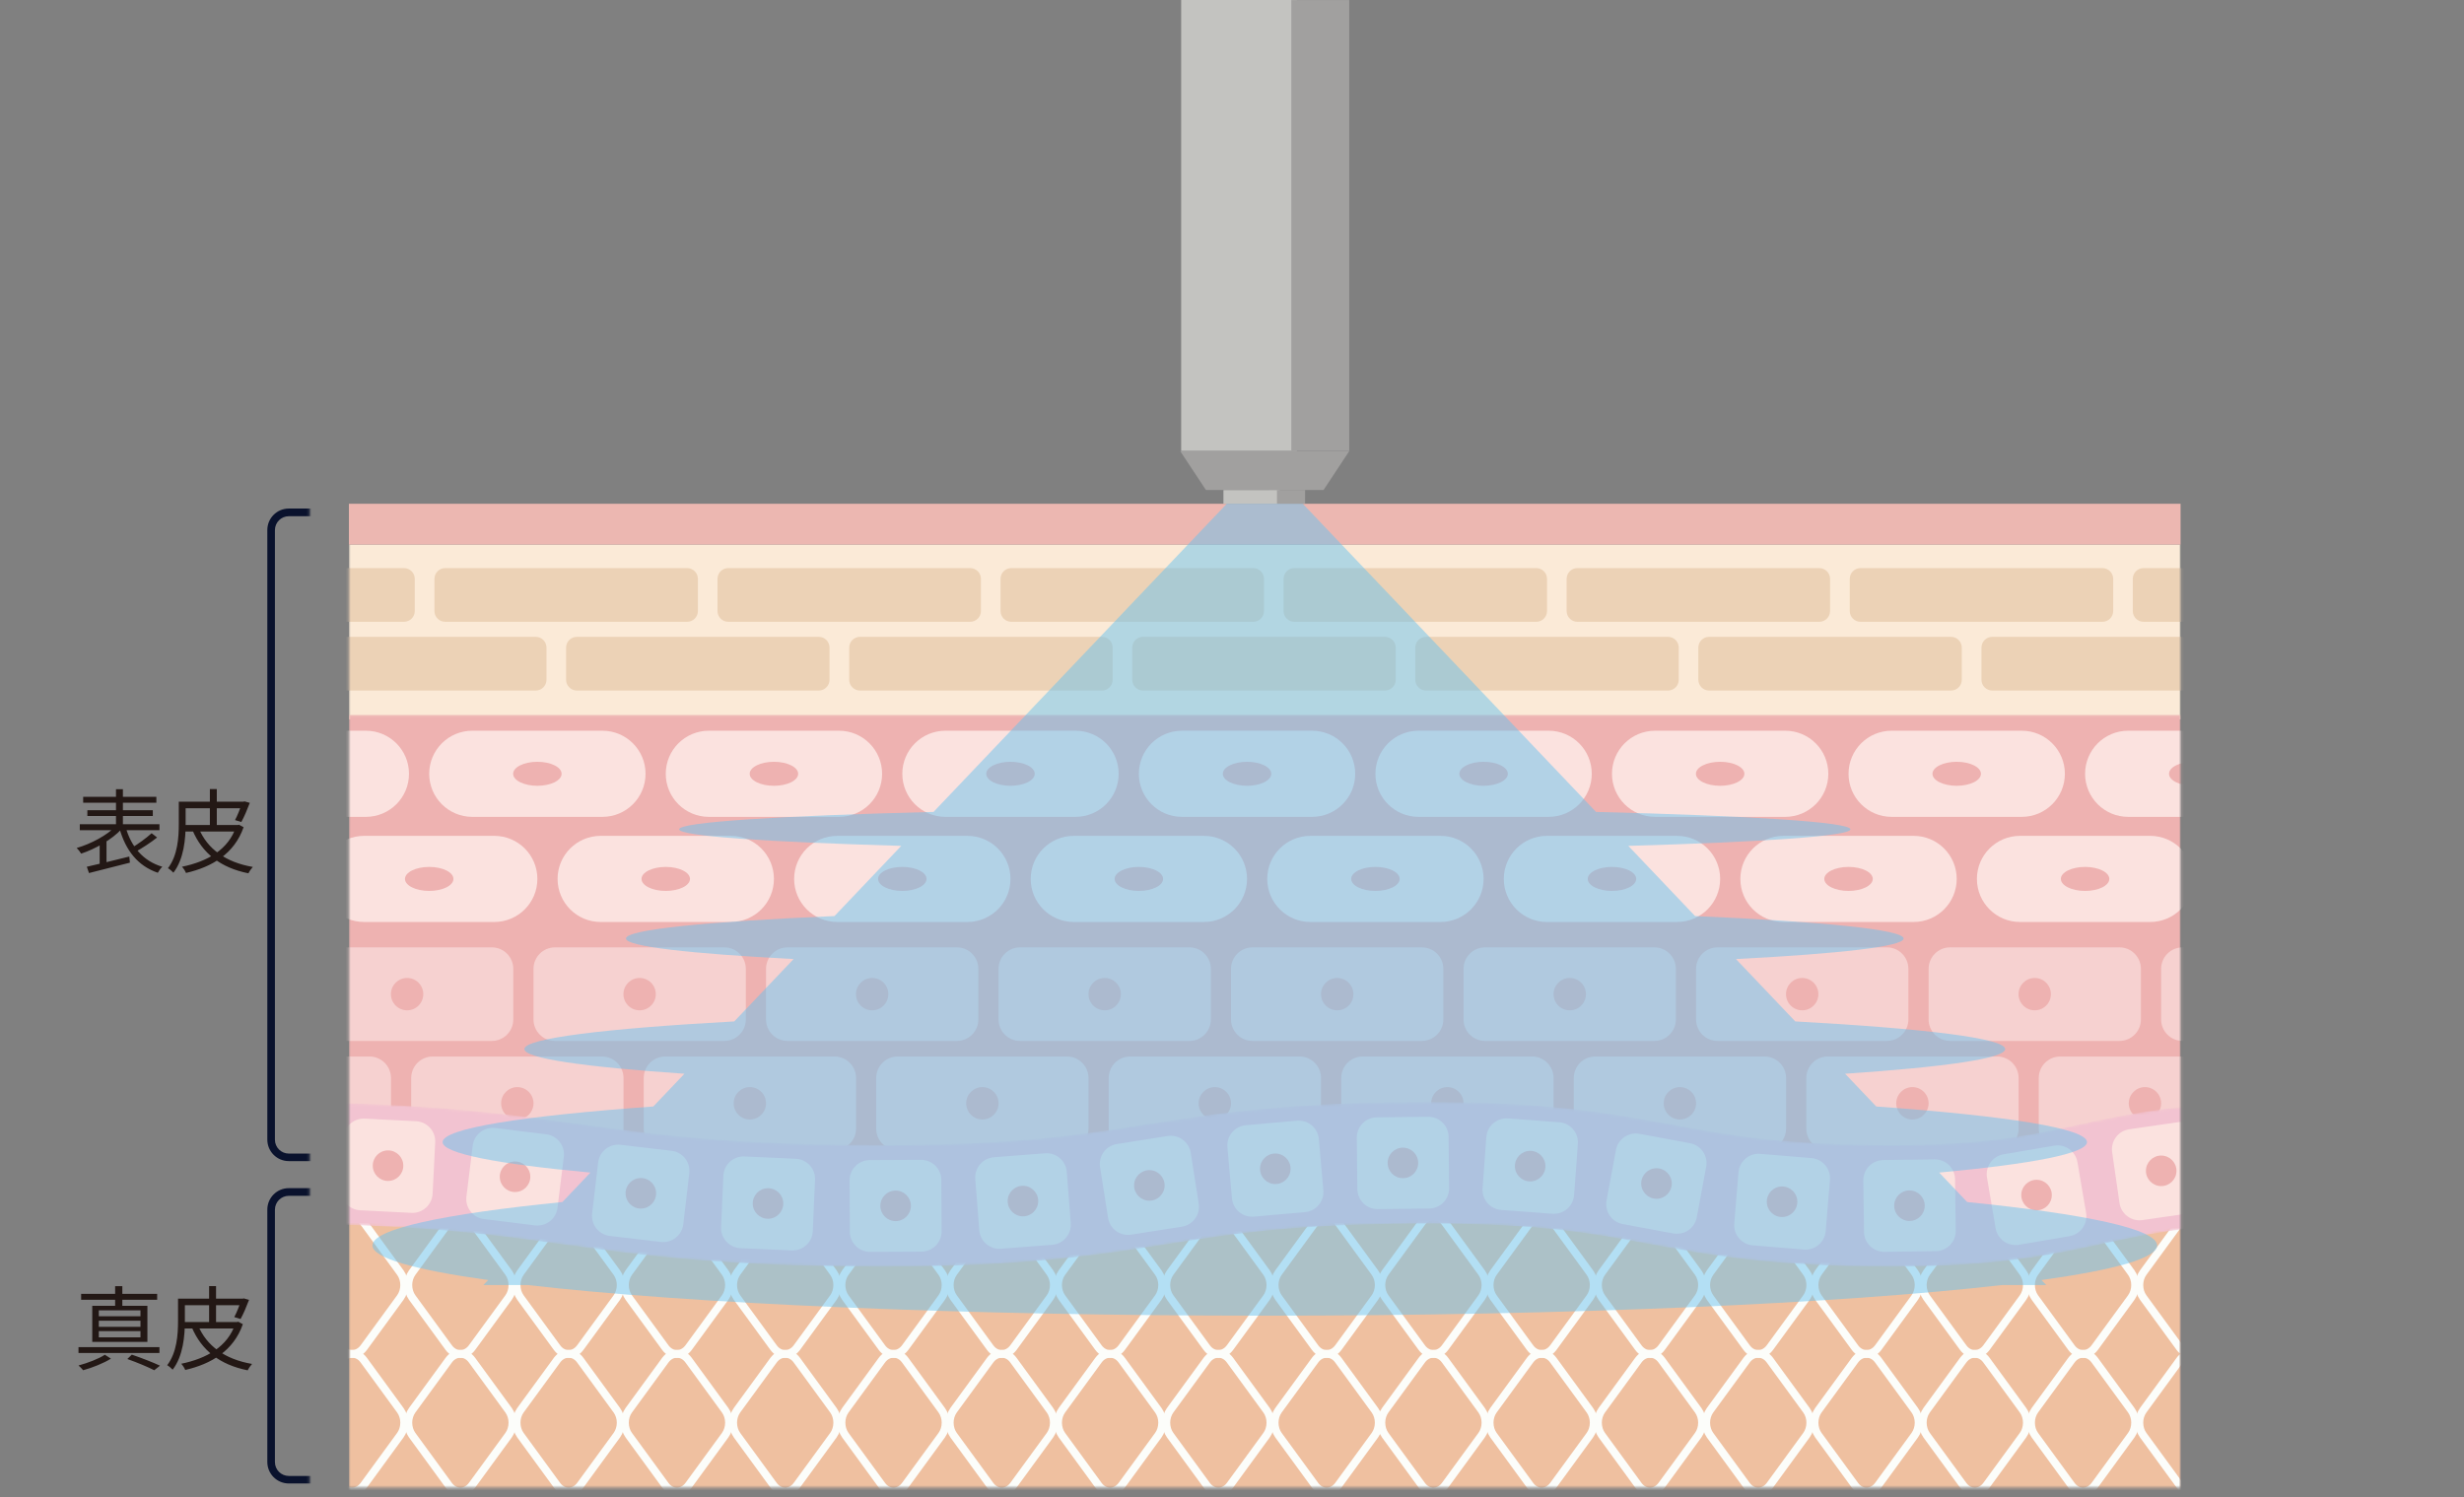 <svg width="938" height="570" viewBox="0 0 938 570" fill="none" xmlns="http://www.w3.org/2000/svg">
<rect x="0" y="0" width="938" height="570" fill="#808080" stroke="none"/>
<path d="M830.105 191.787H132.823V207.375H830.105V191.787Z" fill="#ECB7B1"/>
<path d="M465.742 186.547L465.744 191.781L487.144 191.77L487.141 186.535L465.742 186.547Z" fill="#C3C3C0"/>
<path d="M486.121 186.544L486.124 191.778L496.824 191.773L496.821 186.538L486.121 186.544Z" fill="#A1A09F"/>
<path d="M503.847 186.553H459.081L449.307 171.776H513.621L503.847 186.553Z" fill="#A1A09F"/>
<path d="M449.654 0V171.66H493.725V0H449.654Z" fill="#C3C3C0"/>
<path d="M491.585 0.029V171.689H513.621V0.029H491.585Z" fill="#A1A09F"/>
<mask id="mask0_1_291" style="mask-type:luminance" maskUnits="userSpaceOnUse" x="132" y="206" width="699" height="73">
<path d="M830.105 206.709H132.823V278.196H830.105V206.709Z" fill="white"/>
</mask>
<g mask="url(#mask0_1_291)">
<path d="M830.105 207.374H132.823V273.887H830.105V207.374Z" fill="#FBEAD7"/>
<path d="M153.789 216.281H61.712C59.444 216.281 57.606 218.12 57.606 220.388V232.62C57.606 234.888 59.444 236.727 61.712 236.727H153.789C156.056 236.727 157.895 234.888 157.895 232.62V220.388C157.895 218.12 156.056 216.281 153.789 216.281Z" fill="#ECD2B6"/>
<path d="M261.568 216.281H169.491C167.223 216.281 165.385 218.12 165.385 220.388V232.62C165.385 234.888 167.223 236.727 169.491 236.727H261.568C263.836 236.727 265.674 234.888 265.674 232.62V220.388C265.674 218.12 263.836 216.281 261.568 216.281Z" fill="#ECD2B6"/>
<path d="M369.318 216.281H277.242C274.974 216.281 273.135 218.12 273.135 220.388V232.62C273.135 234.888 274.974 236.727 277.242 236.727H369.318C371.586 236.727 373.424 234.888 373.424 232.62V220.388C373.424 218.12 371.586 216.281 369.318 216.281Z" fill="#ECD2B6"/>
<path d="M477.068 216.281H384.992C382.724 216.281 380.885 218.12 380.885 220.388V232.62C380.885 234.888 382.724 236.727 384.992 236.727H477.068C479.336 236.727 481.175 234.888 481.175 232.62V220.388C481.175 218.12 479.336 216.281 477.068 216.281Z" fill="#ECD2B6"/>
<path d="M584.819 216.281H492.742C490.474 216.281 488.636 218.12 488.636 220.388V232.62C488.636 234.888 490.474 236.727 492.742 236.727H584.819C587.086 236.727 588.925 234.888 588.925 232.62V220.388C588.925 218.12 587.086 216.281 584.819 216.281Z" fill="#ECD2B6"/>
<path d="M692.569 216.281H600.492C598.224 216.281 596.386 218.12 596.386 220.388V232.62C596.386 234.888 598.224 236.727 600.492 236.727H692.569C694.837 236.727 696.675 234.888 696.675 232.62V220.388C696.675 218.12 694.837 216.281 692.569 216.281Z" fill="#ECD2B6"/>
<path d="M800.348 216.281H708.272C706.004 216.281 704.165 218.12 704.165 220.388V232.62C704.165 234.888 706.004 236.727 708.272 236.727H800.348C802.616 236.727 804.454 234.888 804.454 232.62V220.388C804.454 218.12 802.616 216.281 800.348 216.281Z" fill="#ECD2B6"/>
<path d="M203.933 242.452H111.857C109.589 242.452 107.75 244.291 107.75 246.559V258.791C107.75 261.059 109.589 262.898 111.857 262.898H203.933C206.201 262.898 208.04 261.059 208.04 258.791V246.559C208.04 244.291 206.201 242.452 203.933 242.452Z" fill="#ECD2B6"/>
<path d="M311.683 242.452H219.607C217.339 242.452 215.501 244.291 215.501 246.559V258.791C215.501 261.059 217.339 262.898 219.607 262.898H311.683C313.951 262.898 315.79 261.059 315.79 258.791V246.559C315.79 244.291 313.951 242.452 311.683 242.452Z" fill="#ECD2B6"/>
<path d="M419.463 242.452H327.386C325.118 242.452 323.28 244.291 323.28 246.559V258.791C323.28 261.059 325.118 262.898 327.386 262.898H419.463C421.731 262.898 423.569 261.059 423.569 258.791V246.559C423.569 244.291 421.731 242.452 419.463 242.452Z" fill="#ECD2B6"/>
<path d="M527.213 242.452H435.136C432.869 242.452 431.03 244.291 431.03 246.559V258.791C431.03 261.059 432.869 262.898 435.136 262.898H527.213C529.481 262.898 531.319 261.059 531.319 258.791V246.559C531.319 244.291 529.481 242.452 527.213 242.452Z" fill="#ECD2B6"/>
<path d="M634.963 242.452H542.887C540.619 242.452 538.78 244.291 538.78 246.559V258.791C538.78 261.059 540.619 262.898 542.887 262.898H634.963C637.231 262.898 639.07 261.059 639.07 258.791V246.559C639.07 244.291 637.231 242.452 634.963 242.452Z" fill="#ECD2B6"/>
<path d="M742.713 242.452H650.637C648.369 242.452 646.531 244.291 646.531 246.559V258.791C646.531 261.059 648.369 262.898 650.637 262.898H742.713C744.981 262.898 746.82 261.059 746.82 258.791V246.559C746.82 244.291 744.981 242.452 742.713 242.452Z" fill="#ECD2B6"/>
<path d="M908.098 216.281H816.022C813.754 216.281 811.915 218.12 811.915 220.388V232.62C811.915 234.888 813.754 236.727 816.022 236.727H908.098C910.366 236.727 912.205 234.888 912.205 232.62V220.388C912.205 218.12 910.366 216.281 908.098 216.281Z" fill="#ECD2B6"/>
<path d="M850.493 242.452H758.416C756.148 242.452 754.31 244.291 754.31 246.559V258.791C754.31 261.059 756.148 262.898 758.416 262.898H850.493C852.761 262.898 854.599 261.059 854.599 258.791V246.559C854.599 244.291 852.761 242.452 850.493 242.452Z" fill="#ECD2B6"/>
</g>
<mask id="mask1_1_291" style="mask-type:luminance" maskUnits="userSpaceOnUse" x="132" y="272" width="699" height="295">
<path d="M830.105 272.152H132.823V566.369H830.105V272.152Z" fill="white"/>
</mask>
<g mask="url(#mask1_1_291)">
<path d="M830.105 272.152H132.823V569.839H830.105V272.152Z" fill="#EEB2B1"/>
<path d="M830.105 447.485H132.823V569.839H830.105V447.485Z" fill="#EFC0A0"/>
<path d="M139.3 278.196H89.734C80.678 278.196 73.337 285.537 73.337 294.593C73.337 303.648 80.678 310.989 89.734 310.989H139.3C148.356 310.989 155.697 303.648 155.697 294.593C155.697 285.537 148.356 278.196 139.3 278.196Z" fill="#FBE2DF"/>
<path d="M229.353 278.196H179.786C170.731 278.196 163.389 285.537 163.389 294.593C163.389 303.648 170.731 310.989 179.786 310.989H229.353C238.408 310.989 245.749 303.648 245.749 294.593C245.749 285.537 238.408 278.196 229.353 278.196Z" fill="#FBE2DF"/>
<path d="M204.569 299.162C209.664 299.162 213.794 297.116 213.794 294.593C213.794 292.069 209.664 290.023 204.569 290.023C199.475 290.023 195.344 292.069 195.344 294.593C195.344 297.116 199.475 299.162 204.569 299.162Z" fill="#EEB2B1"/>
<path d="M319.405 278.196H269.838C260.783 278.196 253.442 285.537 253.442 294.593C253.442 303.648 260.783 310.989 269.838 310.989H319.405C328.46 310.989 335.801 303.648 335.801 294.593C335.801 285.537 328.46 278.196 319.405 278.196Z" fill="#FBE2DF"/>
<path d="M294.621 299.162C299.716 299.162 303.847 297.116 303.847 294.593C303.847 292.069 299.716 290.023 294.621 290.023C289.527 290.023 285.397 292.069 285.397 294.593C285.397 297.116 289.527 299.162 294.621 299.162Z" fill="#EEB2B1"/>
<path d="M409.457 278.196H359.891C350.835 278.196 343.494 285.537 343.494 294.593C343.494 303.648 350.835 310.989 359.891 310.989H409.457C418.513 310.989 425.854 303.648 425.854 294.593C425.854 285.537 418.513 278.196 409.457 278.196Z" fill="#FBE2DF"/>
<path d="M384.674 299.162C389.769 299.162 393.899 297.116 393.899 294.593C393.899 292.069 389.769 290.023 384.674 290.023C379.579 290.023 375.449 292.069 375.449 294.593C375.449 297.116 379.579 299.162 384.674 299.162Z" fill="#EEB2B1"/>
<path d="M499.509 278.196H449.943C440.887 278.196 433.546 285.537 433.546 294.593C433.546 303.648 440.887 310.989 449.943 310.989H499.509C508.565 310.989 515.906 303.648 515.906 294.593C515.906 285.537 508.565 278.196 499.509 278.196Z" fill="#FBE2DF"/>
<path d="M474.726 299.162C479.821 299.162 483.951 297.116 483.951 294.593C483.951 292.069 479.821 290.023 474.726 290.023C469.631 290.023 465.501 292.069 465.501 294.593C465.501 297.116 469.631 299.162 474.726 299.162Z" fill="#EEB2B1"/>
<path d="M589.561 278.196H539.995C530.939 278.196 523.598 285.537 523.598 294.593C523.598 303.648 530.939 310.989 539.995 310.989H589.561C598.617 310.989 605.958 303.648 605.958 294.593C605.958 285.537 598.617 278.196 589.561 278.196Z" fill="#FBE2DF"/>
<path d="M564.778 299.162C569.873 299.162 574.003 297.116 574.003 294.593C574.003 292.069 569.873 290.023 564.778 290.023C559.683 290.023 555.553 292.069 555.553 294.593C555.553 297.116 559.683 299.162 564.778 299.162Z" fill="#EEB2B1"/>
<path d="M679.613 278.196H630.047C620.991 278.196 613.65 285.537 613.65 294.593C613.65 303.648 620.991 310.989 630.047 310.989H679.613C688.669 310.989 696.01 303.648 696.01 294.593C696.01 285.537 688.669 278.196 679.613 278.196Z" fill="#FBE2DF"/>
<path d="M654.83 299.162C659.925 299.162 664.055 297.116 664.055 294.593C664.055 292.069 659.925 290.023 654.83 290.023C649.735 290.023 645.605 292.069 645.605 294.593C645.605 297.116 649.735 299.162 654.83 299.162Z" fill="#EEB2B1"/>
<path d="M769.666 278.196H720.099C711.044 278.196 703.702 285.537 703.702 294.593C703.702 303.648 711.044 310.989 720.099 310.989H769.666C778.721 310.989 786.062 303.648 786.062 294.593C786.062 285.537 778.721 278.196 769.666 278.196Z" fill="#FBE2DF"/>
<path d="M744.882 299.162C749.977 299.162 754.107 297.116 754.107 294.593C754.107 292.069 749.977 290.023 744.882 290.023C739.788 290.023 735.657 292.069 735.657 294.593C735.657 297.116 739.788 299.162 744.882 299.162Z" fill="#EEB2B1"/>
<path d="M859.718 278.196H810.151C801.096 278.196 793.755 285.537 793.755 294.593C793.755 303.648 801.096 310.989 810.151 310.989H859.718C868.773 310.989 876.114 303.648 876.114 294.593C876.114 285.537 868.773 278.196 859.718 278.196Z" fill="#FBE2DF"/>
<path d="M834.935 299.162C840.029 299.162 844.16 297.116 844.16 294.593C844.16 292.069 840.029 290.023 834.935 290.023C829.84 290.023 825.71 292.069 825.71 294.593C825.71 297.116 829.84 299.162 834.935 299.162Z" fill="#EEB2B1"/>
<path d="M188.173 318.219H138.606C129.551 318.219 122.21 325.56 122.21 334.616C122.21 343.671 129.551 351.013 138.606 351.013H188.173C197.228 351.013 204.569 343.671 204.569 334.616C204.569 325.56 197.228 318.219 188.173 318.219Z" fill="#FBE2DF"/>
<path d="M163.389 339.185C168.484 339.185 172.614 337.139 172.614 334.616C172.614 332.092 168.484 330.047 163.389 330.047C158.295 330.047 154.164 332.092 154.164 334.616C154.164 337.139 158.295 339.185 163.389 339.185Z" fill="#EEB2B1"/>
<path d="M278.225 318.219H228.658C219.603 318.219 212.262 325.56 212.262 334.616C212.262 343.671 219.603 351.013 228.658 351.013H278.225C287.28 351.013 294.622 343.671 294.622 334.616C294.622 325.56 287.28 318.219 278.225 318.219Z" fill="#FBE2DF"/>
<path d="M253.442 339.185C258.536 339.185 262.667 337.139 262.667 334.616C262.667 332.092 258.536 330.047 253.442 330.047C248.347 330.047 244.217 332.092 244.217 334.616C244.217 337.139 248.347 339.185 253.442 339.185Z" fill="#EEB2B1"/>
<path d="M368.277 318.219H318.711C309.655 318.219 302.314 325.56 302.314 334.616C302.314 343.671 309.655 351.013 318.711 351.013H368.277C377.333 351.013 384.674 343.671 384.674 334.616C384.674 325.56 377.333 318.219 368.277 318.219Z" fill="#FBE2DF"/>
<path d="M343.494 339.185C348.589 339.185 352.719 337.139 352.719 334.616C352.719 332.092 348.589 330.047 343.494 330.047C338.399 330.047 334.269 332.092 334.269 334.616C334.269 337.139 338.399 339.185 343.494 339.185Z" fill="#EEB2B1"/>
<path d="M458.329 318.219H408.763C399.707 318.219 392.366 325.56 392.366 334.616C392.366 343.671 399.707 351.013 408.763 351.013H458.329C467.385 351.013 474.726 343.671 474.726 334.616C474.726 325.56 467.385 318.219 458.329 318.219Z" fill="#FBE2DF"/>
<path d="M433.546 339.185C438.641 339.185 442.771 337.139 442.771 334.616C442.771 332.092 438.641 330.047 433.546 330.047C428.451 330.047 424.321 332.092 424.321 334.616C424.321 337.139 428.451 339.185 433.546 339.185Z" fill="#EEB2B1"/>
<path d="M548.381 318.219H498.815C489.759 318.219 482.418 325.56 482.418 334.616C482.418 343.671 489.759 351.013 498.815 351.013H548.381C557.437 351.013 564.778 343.671 564.778 334.616C564.778 325.56 557.437 318.219 548.381 318.219Z" fill="#FBE2DF"/>
<path d="M523.598 339.185C528.693 339.185 532.823 337.139 532.823 334.616C532.823 332.092 528.693 330.047 523.598 330.047C518.503 330.047 514.373 332.092 514.373 334.616C514.373 337.139 518.503 339.185 523.598 339.185Z" fill="#EEB2B1"/>
<path d="M638.433 318.219H588.867C579.811 318.219 572.47 325.56 572.47 334.616C572.47 343.671 579.811 351.013 588.867 351.013H638.433C647.489 351.013 654.83 343.671 654.83 334.616C654.83 325.56 647.489 318.219 638.433 318.219Z" fill="#FBE2DF"/>
<path d="M613.65 339.185C618.745 339.185 622.875 337.139 622.875 334.616C622.875 332.092 618.745 330.047 613.65 330.047C608.555 330.047 604.425 332.092 604.425 334.616C604.425 337.139 608.555 339.185 613.65 339.185Z" fill="#EEB2B1"/>
<path d="M728.486 318.219H678.919C669.864 318.219 662.523 325.56 662.523 334.616C662.523 343.671 669.864 351.013 678.919 351.013H728.486C737.541 351.013 744.882 343.671 744.882 334.616C744.882 325.56 737.541 318.219 728.486 318.219Z" fill="#FBE2DF"/>
<path d="M703.702 339.185C708.797 339.185 712.927 337.139 712.927 334.616C712.927 332.092 708.797 330.047 703.702 330.047C698.608 330.047 694.477 332.092 694.477 334.616C694.477 337.139 698.608 339.185 703.702 339.185Z" fill="#EEB2B1"/>
<path d="M818.538 318.219H768.971C759.916 318.219 752.575 325.56 752.575 334.616C752.575 343.671 759.916 351.013 768.971 351.013H818.538C827.593 351.013 834.935 343.671 834.935 334.616C834.935 325.56 827.593 318.219 818.538 318.219Z" fill="#FBE2DF"/>
<path d="M793.755 339.185C798.849 339.185 802.98 337.139 802.98 334.616C802.98 332.092 798.849 330.047 793.755 330.047C788.66 330.047 784.53 332.092 784.53 334.616C784.53 337.139 788.66 339.185 793.755 339.185Z" fill="#EEB2B1"/>
<path d="M187.218 360.671H122.759C118.239 360.671 114.575 364.335 114.575 368.855V388.115C114.575 392.635 118.239 396.299 122.759 396.299H187.218C191.738 396.299 195.402 392.635 195.402 388.115V368.855C195.402 364.335 191.738 360.671 187.218 360.671Z" fill="#F6D1D0"/>
<path d="M154.974 384.645C158.376 384.645 161.134 381.887 161.134 378.485C161.134 375.083 158.376 372.326 154.974 372.326C151.572 372.326 148.814 375.083 148.814 378.485C148.814 381.887 151.572 384.645 154.974 384.645Z" fill="#EEB2B1"/>
<path d="M275.738 360.671H211.278C206.759 360.671 203.095 364.335 203.095 368.855V388.115C203.095 392.635 206.759 396.299 211.278 396.299H275.738C280.258 396.299 283.922 392.635 283.922 388.115V368.855C283.922 364.335 280.258 360.671 275.738 360.671Z" fill="#F6D1D0"/>
<path d="M243.494 384.645C246.896 384.645 249.653 381.887 249.653 378.485C249.653 375.083 246.896 372.326 243.494 372.326C240.092 372.326 237.334 375.083 237.334 378.485C237.334 381.887 240.092 384.645 243.494 384.645Z" fill="#EEB2B1"/>
<path d="M364.257 360.671H299.798C295.278 360.671 291.614 364.335 291.614 368.855V388.115C291.614 392.635 295.278 396.299 299.798 396.299H364.257C368.777 396.299 372.441 392.635 372.441 388.115V368.855C372.441 364.335 368.777 360.671 364.257 360.671Z" fill="#F6D1D0"/>
<path d="M332.013 384.645C335.415 384.645 338.173 381.887 338.173 378.485C338.173 375.083 335.415 372.326 332.013 372.326C328.611 372.326 325.853 375.083 325.853 378.485C325.853 381.887 328.611 384.645 332.013 384.645Z" fill="#EEB2B1"/>
<path d="M452.777 360.671H388.317C383.798 360.671 380.133 364.335 380.133 368.855V388.115C380.133 392.635 383.798 396.299 388.317 396.299H452.777C457.297 396.299 460.961 392.635 460.961 388.115V368.855C460.961 364.335 457.297 360.671 452.777 360.671Z" fill="#F6D1D0"/>
<path d="M420.533 384.645C423.935 384.645 426.692 381.887 426.692 378.485C426.692 375.083 423.935 372.326 420.533 372.326C417.131 372.326 414.373 375.083 414.373 378.485C414.373 381.887 417.131 384.645 420.533 384.645Z" fill="#EEB2B1"/>
<path d="M541.267 360.671H476.808C472.288 360.671 468.624 364.335 468.624 368.855V388.115C468.624 392.635 472.288 396.299 476.808 396.299H541.267C545.787 396.299 549.451 392.635 549.451 388.115V368.855C549.451 364.335 545.787 360.671 541.267 360.671Z" fill="#F6D1D0"/>
<path d="M509.052 384.645C512.454 384.645 515.212 381.887 515.212 378.485C515.212 375.083 512.454 372.326 509.052 372.326C505.65 372.326 502.892 375.083 502.892 378.485C502.892 381.887 505.65 384.645 509.052 384.645Z" fill="#EEB2B1"/>
<path d="M629.787 360.671H565.328C560.808 360.671 557.144 364.335 557.144 368.855V388.115C557.144 392.635 560.808 396.299 565.328 396.299H629.787C634.307 396.299 637.971 392.635 637.971 388.115V368.855C637.971 364.335 634.307 360.671 629.787 360.671Z" fill="#F6D1D0"/>
<path d="M597.572 384.645C600.974 384.645 603.731 381.887 603.731 378.485C603.731 375.083 600.974 372.326 597.572 372.326C594.17 372.326 591.412 375.083 591.412 378.485C591.412 381.887 594.17 384.645 597.572 384.645Z" fill="#EEB2B1"/>
<path d="M718.306 360.671H653.847C649.327 360.671 645.663 364.335 645.663 368.855V388.115C645.663 392.635 649.327 396.299 653.847 396.299H718.306C722.826 396.299 726.49 392.635 726.49 388.115V368.855C726.49 364.335 722.826 360.671 718.306 360.671Z" fill="#F6D1D0"/>
<path d="M686.062 384.645C689.464 384.645 692.222 381.887 692.222 378.485C692.222 375.083 689.464 372.326 686.062 372.326C682.66 372.326 679.903 375.083 679.903 378.485C679.903 381.887 682.66 384.645 686.062 384.645Z" fill="#EEB2B1"/>
<path d="M806.826 360.671H742.366C737.847 360.671 734.183 364.335 734.183 368.855V388.115C734.183 392.635 737.847 396.299 742.366 396.299H806.826C811.346 396.299 815.01 392.635 815.01 388.115V368.855C815.01 364.335 811.346 360.671 806.826 360.671Z" fill="#F6D1D0"/>
<path d="M774.582 384.645C777.984 384.645 780.741 381.887 780.741 378.485C780.741 375.083 777.984 372.326 774.582 372.326C771.18 372.326 768.422 375.083 768.422 378.485C768.422 381.887 771.18 384.645 774.582 384.645Z" fill="#EEB2B1"/>
<path d="M895.345 360.671H830.886C826.366 360.671 822.702 364.335 822.702 368.855V388.115C822.702 392.635 826.366 396.299 830.886 396.299H895.345C899.865 396.299 903.529 392.635 903.529 388.115V368.855C903.529 364.335 899.865 360.671 895.345 360.671Z" fill="#F6D1D0"/>
<path d="M140.66 402.227H76.2C71.68 402.227 68.016 405.891 68.016 410.411V429.671C68.016 434.191 71.68 437.855 76.2 437.855H140.66C145.179 437.855 148.843 434.191 148.843 429.671V410.411C148.843 405.891 145.179 402.227 140.66 402.227Z" fill="#F6D1D0"/>
<path d="M229.179 402.227H164.72C160.2 402.227 156.536 405.891 156.536 410.411V429.671C156.536 434.191 160.2 437.855 164.72 437.855H229.179C233.699 437.855 237.363 434.191 237.363 429.671V410.411C237.363 405.891 233.699 402.227 229.179 402.227Z" fill="#F6D1D0"/>
<path d="M196.935 426.201C200.337 426.201 203.095 423.443 203.095 420.041C203.095 416.639 200.337 413.881 196.935 413.881C193.533 413.881 190.775 416.639 190.775 420.041C190.775 423.443 193.533 426.201 196.935 426.201Z" fill="#EEB2B1"/>
<path d="M317.698 402.227H253.239C248.719 402.227 245.055 405.891 245.055 410.411V429.671C245.055 434.191 248.719 437.855 253.239 437.855H317.698C322.218 437.855 325.882 434.191 325.882 429.671V410.411C325.882 405.891 322.218 402.227 317.698 402.227Z" fill="#F6D1D0"/>
<path d="M285.454 426.201C288.856 426.201 291.614 423.443 291.614 420.041C291.614 416.639 288.856 413.881 285.454 413.881C282.053 413.881 279.295 416.639 279.295 420.041C279.295 423.443 282.053 426.201 285.454 426.201Z" fill="#EEB2B1"/>
<path d="M406.189 402.227H341.73C337.21 402.227 333.546 405.891 333.546 410.411V429.671C333.546 434.191 337.21 437.855 341.73 437.855H406.189C410.709 437.855 414.373 434.191 414.373 429.671V410.411C414.373 405.891 410.709 402.227 406.189 402.227Z" fill="#F6D1D0"/>
<path d="M373.974 426.201C377.376 426.201 380.133 423.443 380.133 420.041C380.133 416.639 377.376 413.881 373.974 413.881C370.572 413.881 367.814 416.639 367.814 420.041C367.814 423.443 370.572 426.201 373.974 426.201Z" fill="#EEB2B1"/>
<path d="M494.709 402.227H430.249C425.729 402.227 422.065 405.891 422.065 410.411V429.671C422.065 434.191 425.729 437.855 430.249 437.855H494.709C499.228 437.855 502.892 434.191 502.892 429.671V410.411C502.892 405.891 499.228 402.227 494.709 402.227Z" fill="#F6D1D0"/>
<path d="M462.464 426.201C465.866 426.201 468.624 423.443 468.624 420.041C468.624 416.639 465.866 413.881 462.464 413.881C459.063 413.881 456.305 416.639 456.305 420.041C456.305 423.443 459.063 426.201 462.464 426.201Z" fill="#EEB2B1"/>
<path d="M583.228 402.227H518.769C514.249 402.227 510.585 405.891 510.585 410.411V429.671C510.585 434.191 514.249 437.855 518.769 437.855H583.228C587.748 437.855 591.412 434.191 591.412 429.671V410.411C591.412 405.891 587.748 402.227 583.228 402.227Z" fill="#F6D1D0"/>
<path d="M550.984 426.201C554.386 426.201 557.144 423.443 557.144 420.041C557.144 416.639 554.386 413.881 550.984 413.881C547.582 413.881 544.824 416.639 544.824 420.041C544.824 423.443 547.582 426.201 550.984 426.201Z" fill="#EEB2B1"/>
<path d="M671.748 402.227H607.288C602.768 402.227 599.104 405.891 599.104 410.411V429.671C599.104 434.191 602.768 437.855 607.288 437.855H671.748C676.267 437.855 679.931 434.191 679.931 429.671V410.411C679.931 405.891 676.267 402.227 671.748 402.227Z" fill="#F6D1D0"/>
<path d="M639.503 426.201C642.905 426.201 645.663 423.443 645.663 420.041C645.663 416.639 642.905 413.881 639.503 413.881C636.102 413.881 633.344 416.639 633.344 420.041C633.344 423.443 636.102 426.201 639.503 426.201Z" fill="#EEB2B1"/>
<path d="M760.267 402.227H695.808C691.288 402.227 687.624 405.891 687.624 410.411V429.671C687.624 434.191 691.288 437.855 695.808 437.855H760.267C764.787 437.855 768.451 434.191 768.451 429.671V410.411C768.451 405.891 764.787 402.227 760.267 402.227Z" fill="#F6D1D0"/>
<path d="M728.023 426.201C731.425 426.201 734.183 423.443 734.183 420.041C734.183 416.639 731.425 413.881 728.023 413.881C724.621 413.881 721.863 416.639 721.863 420.041C721.863 423.443 724.621 426.201 728.023 426.201Z" fill="#EEB2B1"/>
<path d="M848.758 402.227H784.298C779.778 402.227 776.114 405.891 776.114 410.411V429.671C776.114 434.191 779.778 437.855 784.298 437.855H848.758C853.277 437.855 856.941 434.191 856.941 429.671V410.411C856.941 405.891 853.277 402.227 848.758 402.227Z" fill="#F6D1D0"/>
<path d="M816.542 426.201C819.944 426.201 822.702 423.443 822.702 420.041C822.702 416.639 819.944 413.881 816.542 413.881C813.14 413.881 810.383 416.639 810.383 420.041C810.383 423.443 813.14 426.201 816.542 426.201Z" fill="#EEB2B1"/>
<mask id="mask2_1_291" style="mask-type:luminance" maskUnits="userSpaceOnUse" x="132" y="462" width="699" height="108">
<path d="M830.105 462.985H132.823V569.839H830.105V462.985Z" fill="white"/>
</mask>
<g mask="url(#mask2_1_291)">
<path d="M152.4 493.986L138.491 513.043C136.119 516.282 131.955 516.282 129.613 513.043L115.703 493.986C113.736 491.267 113.736 487.219 115.703 484.5L129.613 465.443C131.984 462.204 136.148 462.204 138.491 465.443L152.4 484.5C154.367 487.219 154.367 491.267 152.4 493.986Z" stroke="#FCFDFA" stroke-width="2.979" stroke-linecap="round" stroke-linejoin="round"/>
<path d="M193.609 493.986L179.699 513.043C177.328 516.282 173.164 516.282 170.821 513.043L156.912 493.986C154.945 491.267 154.945 487.219 156.912 484.5L170.821 465.443C173.193 462.204 177.357 462.204 179.699 465.443L193.609 484.5C195.576 487.219 195.576 491.267 193.609 493.986Z" stroke="#FCFDFA" stroke-width="2.979" stroke-linecap="round" stroke-linejoin="round"/>
<path d="M523.396 493.986L509.486 513.043C507.115 516.282 502.95 516.282 500.608 513.043L486.698 493.986C484.732 491.267 484.732 487.219 486.698 484.5L500.608 465.443C502.979 462.204 507.143 462.204 509.486 465.443L523.396 484.5C525.362 487.219 525.362 491.267 523.396 493.986Z" stroke="#FCFDFA" stroke-width="2.979" stroke-linecap="round" stroke-linejoin="round"/>
<path d="M482.158 493.986L468.248 513.043C465.877 516.282 461.713 516.282 459.37 513.043L445.46 493.986C443.494 491.267 443.494 487.219 445.46 484.5L459.37 465.443C461.741 462.204 465.906 462.204 468.248 465.443L482.158 484.5C484.124 487.219 484.124 491.267 482.158 493.986Z" stroke="#FCFDFA" stroke-width="2.979" stroke-linecap="round" stroke-linejoin="round"/>
<path d="M440.949 493.986L427.039 513.043C424.668 516.282 420.504 516.282 418.161 513.043L404.252 493.986C402.285 491.267 402.285 487.219 404.252 484.5L418.161 465.443C420.533 462.204 424.697 462.204 427.039 465.443L440.949 484.5C442.916 487.219 442.916 491.267 440.949 493.986Z" stroke="#FCFDFA" stroke-width="2.979" stroke-linecap="round" stroke-linejoin="round"/>
<path d="M399.711 493.986L385.802 513.043C383.43 516.282 379.266 516.282 376.924 513.043L363.014 493.986C361.047 491.267 361.047 487.219 363.014 484.5L376.924 465.443C379.295 462.204 383.459 462.204 385.802 465.443L399.711 484.5C401.678 487.219 401.678 491.267 399.711 493.986Z" stroke="#FCFDFA" stroke-width="2.979" stroke-linecap="round" stroke-linejoin="round"/>
<path d="M358.502 493.986L344.593 513.043C342.221 516.282 338.057 516.282 335.715 513.043L321.805 493.986C319.838 491.267 319.838 487.219 321.805 484.5L335.715 465.443C338.086 462.204 342.25 462.204 344.593 465.443L358.502 484.5C360.469 487.219 360.469 491.267 358.502 493.986Z" stroke="#FCFDFA" stroke-width="2.979" stroke-linecap="round" stroke-linejoin="round"/>
<path d="M317.265 493.986L303.355 513.043C300.984 516.282 296.819 516.282 294.477 513.043L280.567 493.986C278.601 491.267 278.601 487.219 280.567 484.5L294.477 465.443C296.848 462.204 301.013 462.204 303.355 465.443L317.265 484.5C319.231 487.219 319.231 491.267 317.265 493.986Z" stroke="#FCFDFA" stroke-width="2.979" stroke-linecap="round" stroke-linejoin="round"/>
<path d="M276.056 493.986L262.146 513.043C259.775 516.282 255.61 516.282 253.268 513.043L239.358 493.986C237.392 491.267 237.392 487.219 239.358 484.5L253.268 465.443C255.639 462.204 259.804 462.204 262.146 465.443L276.056 484.5C278.022 487.219 278.022 491.267 276.056 493.986Z" stroke="#FCFDFA" stroke-width="2.979" stroke-linecap="round" stroke-linejoin="round"/>
<path d="M234.818 493.986L220.908 513.043C218.537 516.282 214.373 516.282 212.03 513.043L198.121 493.986C196.154 491.267 196.154 487.219 198.121 484.5L212.03 465.443C214.402 462.204 218.566 462.204 220.908 465.443L234.818 484.5C236.785 487.219 236.785 491.267 234.818 493.986Z" stroke="#FCFDFA" stroke-width="2.979" stroke-linecap="round" stroke-linejoin="round"/>
<path d="M564.026 493.986L550.116 513.043C547.745 516.282 543.581 516.282 541.238 513.043L527.329 493.986C525.362 491.267 525.362 487.219 527.329 484.5L541.238 465.443C543.61 462.204 547.774 462.204 550.116 465.443L564.026 484.5C565.993 487.219 565.993 491.267 564.026 493.986Z" stroke="#FCFDFA" stroke-width="2.979" stroke-linecap="round" stroke-linejoin="round"/>
<path d="M605.235 493.986L591.325 513.043C588.954 516.282 584.79 516.282 582.447 513.043L568.537 493.986C566.571 491.267 566.571 487.219 568.537 484.5L582.447 465.443C584.819 462.204 588.983 462.204 591.325 465.443L605.235 484.5C607.201 487.219 607.201 491.267 605.235 493.986Z" stroke="#FCFDFA" stroke-width="2.979" stroke-linecap="round" stroke-linejoin="round"/>
<path d="M852.575 493.986L838.665 513.043C836.294 516.282 832.129 516.282 829.787 513.043L815.877 493.986C813.911 491.267 813.911 487.219 815.877 484.5L829.787 465.443C832.158 462.204 836.323 462.204 838.665 465.443L852.575 484.5C854.541 487.219 854.541 491.267 852.575 493.986Z" stroke="#FCFDFA" stroke-width="2.979" stroke-linecap="round" stroke-linejoin="round"/>
<path d="M811.337 493.986L797.427 513.043C795.056 516.282 790.892 516.282 788.549 513.043L774.639 493.986C772.673 491.267 772.673 487.219 774.639 484.5L788.549 465.443C790.921 462.204 795.085 462.204 797.427 465.443L811.337 484.5C813.303 487.219 813.303 491.267 811.337 493.986Z" stroke="#FCFDFA" stroke-width="2.979" stroke-linecap="round" stroke-linejoin="round"/>
<path d="M770.128 493.986L756.218 513.043C753.847 516.282 749.683 516.282 747.34 513.043L733.431 493.986C731.464 491.267 731.464 487.219 733.431 484.5L747.34 465.443C749.712 462.204 753.876 462.204 756.218 465.443L770.128 484.5C772.095 487.219 772.095 491.267 770.128 493.986Z" stroke="#FCFDFA" stroke-width="2.979" stroke-linecap="round" stroke-linejoin="round"/>
<path d="M728.919 493.986L715.01 513.043C712.638 516.282 708.474 516.282 706.132 513.043L692.222 493.986C690.255 491.267 690.255 487.219 692.222 484.5L706.132 465.443C708.503 462.204 712.667 462.204 715.01 465.443L728.919 484.5C730.886 487.219 730.886 491.267 728.919 493.986Z" stroke="#FCFDFA" stroke-width="2.979" stroke-linecap="round" stroke-linejoin="round"/>
<path d="M687.682 493.986L673.772 513.043C671.401 516.282 667.236 516.282 664.894 513.043L650.984 493.986C649.018 491.267 649.018 487.219 650.984 484.5L664.894 465.443C667.265 462.204 671.429 462.204 673.772 465.443L687.682 484.5C689.648 487.219 689.648 491.267 687.682 493.986Z" stroke="#FCFDFA" stroke-width="2.979" stroke-linecap="round" stroke-linejoin="round"/>
<path d="M646.473 493.986L632.563 513.043C630.192 516.282 626.027 516.282 623.685 513.043L609.775 493.986C607.809 491.267 607.809 487.219 609.775 484.5L623.685 465.443C626.056 462.204 630.221 462.204 632.563 465.443L646.473 484.5C648.439 487.219 648.439 491.267 646.473 493.986Z" stroke="#FCFDFA" stroke-width="2.979" stroke-linecap="round" stroke-linejoin="round"/>
<path d="M152.4 546.386L138.491 565.443C136.119 568.682 131.955 568.682 129.613 565.443L115.703 546.386C113.736 543.668 113.736 539.619 115.703 536.901L129.613 517.843C131.984 514.604 136.148 514.604 138.491 517.843L152.4 536.901C154.367 539.619 154.367 543.668 152.4 546.386Z" stroke="#FCFDFA" stroke-width="2.979" stroke-linecap="round" stroke-linejoin="round"/>
<path d="M193.609 546.386L179.699 565.443C177.328 568.682 173.164 568.682 170.821 565.443L156.912 546.386C154.945 543.668 154.945 539.619 156.912 536.901L170.821 517.843C173.193 514.604 177.357 514.604 179.699 517.843L193.609 536.901C195.576 539.619 195.576 543.668 193.609 546.386Z" stroke="#FCFDFA" stroke-width="2.979" stroke-linecap="round" stroke-linejoin="round"/>
<path d="M523.396 546.386L509.486 565.443C507.115 568.682 502.95 568.682 500.608 565.443L486.698 546.386C484.732 543.668 484.732 539.619 486.698 536.901L500.608 517.843C502.979 514.604 507.143 514.604 509.486 517.843L523.396 536.901C525.362 539.619 525.362 543.668 523.396 546.386Z" stroke="#FCFDFA" stroke-width="2.979" stroke-linecap="round" stroke-linejoin="round"/>
<path d="M482.158 546.386L468.248 565.443C465.877 568.682 461.713 568.682 459.37 565.443L445.46 546.386C443.494 543.668 443.494 539.619 445.46 536.901L459.37 517.843C461.741 514.604 465.906 514.604 468.248 517.843L482.158 536.901C484.124 539.619 484.124 543.668 482.158 546.386Z" stroke="#FCFDFA" stroke-width="2.979" stroke-linecap="round" stroke-linejoin="round"/>
<path d="M440.949 546.386L427.039 565.443C424.668 568.682 420.504 568.682 418.161 565.443L404.252 546.386C402.285 543.668 402.285 539.619 404.252 536.901L418.161 517.843C420.533 514.604 424.697 514.604 427.039 517.843L440.949 536.901C442.916 539.619 442.916 543.668 440.949 546.386Z" stroke="#FCFDFA" stroke-width="2.979" stroke-linecap="round" stroke-linejoin="round"/>
<path d="M399.711 546.386L385.802 565.443C383.43 568.682 379.266 568.682 376.924 565.443L363.014 546.386C361.047 543.668 361.047 539.619 363.014 536.901L376.924 517.843C379.295 514.604 383.459 514.604 385.802 517.843L399.711 536.901C401.678 539.619 401.678 543.668 399.711 546.386Z" stroke="#FCFDFA" stroke-width="2.979" stroke-linecap="round" stroke-linejoin="round"/>
<path d="M358.502 546.386L344.593 565.443C342.221 568.682 338.057 568.682 335.715 565.443L321.805 546.386C319.838 543.668 319.838 539.619 321.805 536.901L335.715 517.843C338.086 514.604 342.25 514.604 344.593 517.843L358.502 536.901C360.469 539.619 360.469 543.668 358.502 546.386Z" stroke="#FCFDFA" stroke-width="2.979" stroke-linecap="round" stroke-linejoin="round"/>
<path d="M317.265 546.386L303.355 565.443C300.984 568.682 296.819 568.682 294.477 565.443L280.567 546.386C278.601 543.668 278.601 539.619 280.567 536.901L294.477 517.843C296.848 514.604 301.013 514.604 303.355 517.843L317.265 536.901C319.231 539.619 319.231 543.668 317.265 546.386Z" stroke="#FCFDFA" stroke-width="2.979" stroke-linecap="round" stroke-linejoin="round"/>
<path d="M276.056 546.386L262.146 565.443C259.775 568.682 255.61 568.682 253.268 565.443L239.358 546.386C237.392 543.668 237.392 539.619 239.358 536.901L253.268 517.843C255.639 514.604 259.804 514.604 262.146 517.843L276.056 536.901C278.022 539.619 278.022 543.668 276.056 546.386Z" stroke="#FCFDFA" stroke-width="2.979" stroke-linecap="round" stroke-linejoin="round"/>
<path d="M234.818 546.386L220.908 565.443C218.537 568.682 214.373 568.682 212.03 565.443L198.121 546.386C196.154 543.668 196.154 539.619 198.121 536.901L212.03 517.843C214.402 514.604 218.566 514.604 220.908 517.843L234.818 536.901C236.785 539.619 236.785 543.668 234.818 546.386Z" stroke="#FCFDFA" stroke-width="2.979" stroke-linecap="round" stroke-linejoin="round"/>
<path d="M564.026 546.386L550.116 565.443C547.745 568.682 543.581 568.682 541.238 565.443L527.329 546.386C525.362 543.668 525.362 539.619 527.329 536.901L541.238 517.843C543.61 514.604 547.774 514.604 550.116 517.843L564.026 536.901C565.993 539.619 565.993 543.668 564.026 546.386Z" stroke="#FCFDFA" stroke-width="2.979" stroke-linecap="round" stroke-linejoin="round"/>
<path d="M605.235 546.386L591.325 565.443C588.954 568.682 584.79 568.682 582.447 565.443L568.537 546.386C566.571 543.668 566.571 539.619 568.537 536.901L582.447 517.843C584.819 514.604 588.983 514.604 591.325 517.843L605.235 536.901C607.201 539.619 607.201 543.668 605.235 546.386Z" stroke="#FCFDFA" stroke-width="2.979" stroke-linecap="round" stroke-linejoin="round"/>
<path d="M852.575 546.386L838.665 565.443C836.294 568.682 832.129 568.682 829.787 565.443L815.877 546.386C813.911 543.668 813.911 539.619 815.877 536.901L829.787 517.843C832.158 514.604 836.323 514.604 838.665 517.843L852.575 536.901C854.541 539.619 854.541 543.668 852.575 546.386Z" stroke="#FCFDFA" stroke-width="2.979" stroke-linecap="round" stroke-linejoin="round"/>
<path d="M811.337 546.386L797.427 565.443C795.056 568.682 790.892 568.682 788.549 565.443L774.639 546.386C772.673 543.668 772.673 539.619 774.639 536.901L788.549 517.843C790.921 514.604 795.085 514.604 797.427 517.843L811.337 536.901C813.303 539.619 813.303 543.668 811.337 546.386Z" stroke="#FCFDFA" stroke-width="2.979" stroke-linecap="round" stroke-linejoin="round"/>
<path d="M770.128 546.386L756.218 565.443C753.847 568.682 749.683 568.682 747.34 565.443L733.431 546.386C731.464 543.668 731.464 539.619 733.431 536.901L747.34 517.843C749.712 514.604 753.876 514.604 756.218 517.843L770.128 536.901C772.095 539.619 772.095 543.668 770.128 546.386Z" stroke="#FCFDFA" stroke-width="2.979" stroke-linecap="round" stroke-linejoin="round"/>
<path d="M728.919 546.386L715.01 565.443C712.638 568.682 708.474 568.682 706.132 565.443L692.222 546.386C690.255 543.668 690.255 539.619 692.222 536.901L706.132 517.843C708.503 514.604 712.667 514.604 715.01 517.843L728.919 536.901C730.886 539.619 730.886 543.668 728.919 546.386Z" stroke="#FCFDFA" stroke-width="2.979" stroke-linecap="round" stroke-linejoin="round"/>
<path d="M687.682 546.386L673.772 565.443C671.401 568.682 667.236 568.682 664.894 565.443L650.984 546.386C649.018 543.668 649.018 539.619 650.984 536.901L664.894 517.843C667.265 514.604 671.429 514.604 673.772 517.843L687.682 536.901C689.648 539.619 689.648 543.668 687.682 546.386Z" stroke="#FCFDFA" stroke-width="2.979" stroke-linecap="round" stroke-linejoin="round"/>
<path d="M646.473 546.386L632.563 565.443C630.192 568.682 626.027 568.682 623.685 565.443L609.775 546.386C607.809 543.668 607.809 539.619 609.775 536.901L623.685 517.843C626.056 514.604 630.221 514.604 632.563 517.843L646.473 536.901C648.439 539.619 648.439 543.668 646.473 546.386Z" stroke="#FCFDFA" stroke-width="2.979" stroke-linecap="round" stroke-linejoin="round"/>
</g>
<mask id="mask3_1_291" style="mask-type:luminance" maskUnits="userSpaceOnUse" x="99" y="419" width="773" height="64">
<path d="M720.331 482.216C674.119 482.216 650.666 477.849 627.965 473.627C606.392 469.607 586.004 465.819 544.072 465.819C493.928 465.819 469.578 469.665 443.783 473.743C417.352 477.907 390.053 482.216 336.264 482.216C275.42 482.216 244.477 477.936 214.575 473.8C184.905 469.694 156.883 465.819 99.219 465.819V419.549C160.064 419.549 191.007 423.829 220.908 427.965C250.579 432.071 278.601 435.946 336.264 435.946C386.409 435.946 410.758 432.1 436.582 428.022C463.014 423.858 490.313 419.549 544.101 419.549C590.313 419.549 613.766 423.916 636.467 428.138C658.04 432.158 678.428 435.946 720.359 435.946C755.582 435.946 772.731 432.216 790.863 428.283C810.585 424.003 831.002 419.549 871.198 419.549V465.819C835.976 465.819 818.827 469.549 800.695 473.482C780.973 477.762 760.556 482.216 720.359 482.216H720.331Z" fill="white"/>
</mask>
<g mask="url(#mask3_1_291)">
<path d="M99.19 442.684C217.727 442.684 217.727 459.081 336.264 459.081C440.168 459.081 440.168 442.684 544.072 442.684C632.216 442.684 632.216 459.081 720.331 459.081C795.75 459.081 795.75 442.684 871.198 442.684" stroke="#F2C3D1" stroke-width="46.27" stroke-miterlimit="10"/>
<path d="M158.379 426.861L138.855 425.875C134.612 425.661 130.999 428.927 130.785 433.17L129.799 452.694C129.585 456.937 132.851 460.55 137.094 460.764L156.618 461.75C160.861 461.964 164.474 458.698 164.688 454.455L165.674 434.931C165.888 430.688 162.622 427.075 158.379 426.861Z" fill="#FBE2DF"/>
<path d="M147.716 449.596C150.926 449.596 153.528 446.993 153.528 443.783C153.528 440.573 150.926 437.97 147.716 437.97C144.505 437.97 141.903 440.573 141.903 443.783C141.903 446.993 144.505 449.596 147.716 449.596Z" fill="#EEB2B1"/>
<path d="M207.934 431.847L188.532 429.454C184.316 428.934 180.476 431.931 179.956 436.147L177.564 455.549C177.044 459.765 180.04 463.605 184.257 464.125L203.659 466.518C207.875 467.038 211.715 464.041 212.235 459.825L214.627 440.423C215.147 436.206 212.151 432.367 207.934 431.847Z" fill="#FBE2DF"/>
<path d="M196.067 453.818C199.278 453.818 201.88 451.215 201.88 448.005C201.88 444.795 199.278 442.193 196.067 442.193C192.857 442.193 190.255 444.795 190.255 448.005C190.255 451.215 192.857 453.818 196.067 453.818Z" fill="#EEB2B1"/>
<path d="M255.652 438.123L236.237 435.846C232.017 435.351 228.195 438.37 227.701 442.59L225.423 462.006C224.928 466.225 227.948 470.047 232.167 470.542L251.583 472.819C255.802 473.314 259.624 470.295 260.119 466.075L262.396 446.66C262.891 442.44 259.872 438.618 255.652 438.123Z" fill="#FBE2DF"/>
<path d="M243.956 460.122C247.167 460.122 249.769 457.52 249.769 454.309C249.769 451.099 247.167 448.497 243.956 448.497C240.746 448.497 238.144 451.099 238.144 454.309C238.144 457.52 240.746 460.122 243.956 460.122Z" fill="#EEB2B1"/>
<path d="M302.931 441.153L283.401 440.287C279.157 440.098 275.564 443.386 275.376 447.63L274.509 467.16C274.321 471.404 277.609 474.997 281.853 475.186L301.383 476.052C305.627 476.24 309.22 472.952 309.409 468.708L310.275 449.179C310.463 444.934 307.175 441.341 302.931 441.153Z" fill="#FBE2DF"/>
<path d="M292.366 463.997C295.576 463.997 298.179 461.395 298.179 458.184C298.179 454.974 295.576 452.372 292.366 452.372C289.156 452.372 286.553 454.974 286.553 458.184C286.553 461.395 289.156 463.997 292.366 463.997Z" fill="#EEB2B1"/>
<path d="M350.622 441.572L331.073 441.668C326.825 441.689 323.398 445.149 323.418 449.398L323.514 468.946C323.535 473.195 326.995 476.622 331.244 476.601L350.792 476.505C355.041 476.485 358.468 473.024 358.447 468.776L358.352 449.227C358.331 444.979 354.87 441.552 350.622 441.572Z" fill="#FBE2DF"/>
<path d="M340.949 464.894C344.159 464.894 346.762 462.291 346.762 459.081C346.762 455.871 344.159 453.268 340.949 453.268C337.739 453.268 335.136 455.871 335.136 459.081C335.136 462.291 337.739 464.894 340.949 464.894Z" fill="#EEB2B1"/>
<path d="M397.844 439.079L378.354 440.589C374.118 440.917 370.951 444.617 371.279 448.852L372.789 468.343C373.117 472.579 376.817 475.746 381.052 475.418L400.543 473.908C404.778 473.58 407.946 469.88 407.618 465.645L406.108 446.154C405.78 441.918 402.08 438.751 397.844 439.079Z" fill="#FBE2DF"/>
<path d="M389.416 463.072C392.627 463.072 395.229 460.469 395.229 457.259C395.229 454.049 392.627 451.447 389.416 451.447C386.206 451.447 383.604 454.049 383.604 457.259C383.604 460.469 386.206 463.072 389.416 463.072Z" fill="#EEB2B1"/>
<path d="M444.494 432.503L425.183 435.545C420.986 436.206 418.12 440.143 418.781 444.34L421.822 463.651C422.483 467.848 426.421 470.714 430.617 470.053L449.928 467.012C454.125 466.351 456.991 462.413 456.33 458.216L453.289 438.905C452.628 434.709 448.69 431.842 444.494 432.503Z" fill="#FBE2DF"/>
<path d="M437.537 457.115C440.747 457.115 443.349 454.512 443.349 451.302C443.349 448.092 440.747 445.489 437.537 445.489C434.326 445.489 431.724 448.092 431.724 451.302C431.724 454.512 434.326 457.115 437.537 457.115Z" fill="#EEB2B1"/>
<path d="M493.719 426.666L474.246 428.387C470.015 428.761 466.887 432.495 467.261 436.727L468.982 456.2C469.356 460.431 473.09 463.559 477.321 463.185L496.794 461.464C501.026 461.09 504.154 457.356 503.78 453.125L502.059 433.652C501.685 429.42 497.951 426.292 493.719 426.666Z" fill="#FBE2DF"/>
<path d="M485.484 450.781C488.694 450.781 491.296 448.179 491.296 444.969C491.296 441.759 488.694 439.156 485.484 439.156C482.273 439.156 479.671 441.759 479.671 444.969C479.671 448.179 482.273 450.781 485.484 450.781Z" fill="#EEB2B1"/>
<path d="M543.668 425.178L524.121 425.39C519.873 425.436 516.466 428.917 516.512 433.165L516.724 452.713C516.77 456.961 520.251 460.367 524.499 460.321L544.046 460.11C548.295 460.064 551.701 456.583 551.655 452.335L551.444 432.787C551.398 428.539 547.917 425.132 543.668 425.178Z" fill="#FBE2DF"/>
<path d="M534.067 448.555C537.277 448.555 539.879 445.952 539.879 442.742C539.879 439.532 537.277 436.929 534.067 436.929C530.856 436.929 528.254 439.532 528.254 442.742C528.254 445.952 530.856 448.555 534.067 448.555Z" fill="#EEB2B1"/>
<path d="M593.558 427.246L574.062 425.807C569.826 425.494 566.138 428.676 565.825 432.913L564.386 452.408C564.074 456.645 567.255 460.333 571.492 460.646L590.988 462.084C595.225 462.397 598.913 459.216 599.225 454.979L600.664 435.483C600.976 431.246 597.795 427.558 593.558 427.246Z" fill="#FBE2DF"/>
<path d="M582.505 449.769C585.715 449.769 588.318 447.167 588.318 443.957C588.318 440.746 585.715 438.144 582.505 438.144C579.295 438.144 576.692 440.746 576.692 443.957C576.692 447.167 579.295 449.769 582.505 449.769Z" fill="#EEB2B1"/>
<path d="M643.35 435.241L624.131 431.668C619.954 430.892 615.939 433.648 615.162 437.825L611.59 457.045C610.813 461.222 613.57 465.237 617.747 466.013L636.966 469.586C641.143 470.362 645.158 467.606 645.935 463.429L649.507 444.209C650.284 440.032 647.527 436.017 643.35 435.241Z" fill="#FBE2DF"/>
<path d="M630.597 456.392C633.807 456.392 636.409 453.789 636.409 450.579C636.409 447.369 633.807 444.766 630.597 444.766C627.386 444.766 624.784 447.369 624.784 450.579C624.784 453.789 627.386 456.392 630.597 456.392Z" fill="#EEB2B1"/>
<path d="M689.595 440.905L670.113 439.293C665.879 438.943 662.162 442.091 661.812 446.325L660.2 465.807C659.85 470.041 662.998 473.758 667.232 474.108L686.714 475.72C690.948 476.07 694.664 472.922 695.015 468.688L696.627 449.206C696.977 444.972 693.829 441.256 689.595 440.905Z" fill="#FBE2DF"/>
<path d="M678.399 463.332C681.609 463.332 684.211 460.73 684.211 457.519C684.211 454.309 681.609 451.707 678.399 451.707C675.189 451.707 672.586 454.309 672.586 457.519C672.586 460.73 675.189 463.332 678.399 463.332Z" fill="#EEB2B1"/>
<path d="M736.464 441.391L716.917 441.654C712.669 441.711 709.272 445.201 709.329 449.449L709.592 468.996C709.649 473.244 713.139 476.641 717.387 476.584L736.934 476.321C741.182 476.264 744.579 472.774 744.522 468.526L744.259 448.979C744.202 444.731 740.712 441.334 736.464 441.391Z" fill="#FBE2DF"/>
<path d="M726.895 464.836C730.105 464.836 732.708 462.233 732.708 459.023C732.708 455.813 730.105 453.21 726.895 453.21C723.685 453.21 721.082 455.813 721.082 459.023C721.082 462.233 723.685 464.836 726.895 464.836Z" fill="#EEB2B1"/>
<path d="M781.977 436.179L762.705 439.463C758.517 440.176 755.701 444.15 756.415 448.338L759.698 467.609C760.412 471.797 764.385 474.614 768.573 473.9L787.845 470.616C792.032 469.903 794.849 465.929 794.135 461.741L790.852 442.47C790.138 438.282 786.165 435.466 781.977 436.179Z" fill="#FBE2DF"/>
<path d="M775.276 460.787C778.486 460.787 781.088 458.185 781.088 454.975C781.088 451.764 778.486 449.162 775.276 449.162C772.065 449.162 769.463 451.764 769.463 454.975C769.463 458.185 772.065 460.787 775.276 460.787Z" fill="#EEB2B1"/>
<path d="M829.913 427.128L810.566 429.93C806.362 430.539 803.447 434.441 804.056 438.645L806.857 457.992C807.466 462.197 811.368 465.112 815.573 464.503L834.92 461.701C839.124 461.092 842.039 457.19 841.43 452.986L838.629 433.639C838.02 429.434 834.118 426.519 829.913 427.128Z" fill="#FBE2DF"/>
<path d="M822.731 451.562C825.941 451.562 828.544 448.96 828.544 445.75C828.544 442.539 825.941 439.937 822.731 439.937C819.521 439.937 816.918 442.539 816.918 445.75C816.918 448.96 819.521 451.562 822.731 451.562Z" fill="#EEB2B1"/>
</g>
</g>
<path d="M48.479 517.396L50.179 515.73C54.066 517.049 58.3 518.714 60.902 519.929L58.716 521.664C56.322 520.449 52.4 518.784 48.479 517.396ZM29.879 512.884H60.694V515.105H29.879V512.884ZM30.885 492.584H59.827V494.839H30.885V492.584ZM43.829 489.669H46.57V498.171H43.829V489.669ZM37.617 502.821V505.146H53.476V502.821H37.617ZM37.617 506.777V509.137H53.476V506.777H37.617ZM37.617 498.865V501.12H53.476V498.865H37.617ZM35.119 497.13H56.113V510.872H35.119V497.13ZM39.907 515.765L42.233 517.257C39.456 518.992 35.119 520.727 31.648 521.664C31.267 521.143 30.434 520.345 29.879 519.86C33.383 518.923 37.721 517.257 39.907 515.765ZM75.373 504.556C78.67 512.433 85.645 517.5 95.951 519.27C95.396 519.86 94.633 520.97 94.286 521.699C83.702 519.582 76.727 514.134 72.979 505.25L75.373 504.556ZM69.127 494.423H92.481V496.921H69.127V494.423ZM69.613 503.307H90.295V505.77H69.613V503.307ZM79.607 489.634H82.244V504.278H79.607V489.634ZM67.773 494.423H70.376V503.029C70.376 508.442 69.751 516.25 65.726 521.456C65.309 520.97 64.234 520.068 63.644 519.755C67.357 514.897 67.773 508.026 67.773 502.994V494.423ZM91.857 494.423H92.343L92.828 494.319L94.806 494.874C93.835 497.442 92.62 500.322 91.579 502.161L89.185 501.433C90.087 499.767 91.163 497.06 91.857 494.874V494.423ZM89.636 503.307H90.226L90.712 503.202L92.447 504.139C88.907 514.307 80.335 519.304 70.515 521.56C70.272 520.901 69.543 519.755 68.988 519.2C78.566 517.222 86.686 512.78 89.636 503.827V503.307Z" fill="#231815"/>
<path d="M31.66 303.37H59.526V305.625H31.66V303.37ZM33.256 308.471H58.172V310.657H33.256V308.471ZM30.376 313.781H60.706V316.071H30.376V313.781ZM44.153 300.455H46.79V315.55H44.153V300.455ZM44.049 314.544L46.304 315.62C42.695 319.576 36.275 323.22 30.896 324.989C30.48 324.33 29.751 323.358 29.196 322.838C34.54 321.311 40.821 317.979 44.049 314.544ZM47.831 314.891C49.913 322.317 54.425 327.8 61.781 329.986C61.191 330.507 60.463 331.583 60.081 332.277C52.412 329.639 47.866 323.775 45.471 315.377L47.831 314.891ZM57.721 317.216L59.803 318.847C57.34 320.825 54.043 322.942 51.544 324.33L49.948 322.907C52.377 321.45 55.743 319.055 57.721 317.216ZM33.048 329.986C37.039 329.119 43.285 327.557 49.219 326.1L49.462 328.425C43.979 329.848 38.045 331.34 33.881 332.381L33.048 329.986ZM37.941 320.999L39.815 319.125L40.544 319.333V329.813H37.941V320.999ZM75.662 315.342C78.959 323.22 85.934 328.286 96.241 330.056C95.686 330.646 94.922 331.756 94.575 332.485C83.991 330.368 77.016 324.92 73.268 316.036L75.662 315.342ZM69.416 305.209H92.77V307.708H69.416V305.209ZM69.902 314.093H90.584V316.557H69.902V314.093ZM79.896 300.42H82.533V315.064H79.896V300.42ZM68.062 305.209H70.665V313.815C70.665 319.229 70.041 327.037 66.015 332.242C65.599 331.756 64.523 330.854 63.933 330.542C67.646 325.683 68.062 318.812 68.062 313.781V305.209ZM92.146 305.209H92.632L93.118 305.105L95.096 305.66C94.124 308.228 92.909 311.108 91.868 312.948L89.474 312.219C90.376 310.553 91.452 307.846 92.146 305.66V305.209ZM89.925 314.093H90.515L91.001 313.989L92.736 314.926C89.196 325.093 80.625 330.091 70.804 332.346C70.561 331.687 69.832 330.542 69.277 329.986C78.855 328.008 86.975 323.567 89.925 314.613V314.093Z" fill="#231815"/>
<mask id="mask4_1_291" style="mask-type:luminance" maskUnits="userSpaceOnUse" x="92" y="186" width="26" height="264">
<path d="M117.843 186.553H92.192V449.133H117.843V186.553Z" fill="white"/>
</mask>
<g mask="url(#mask4_1_291)">
<path d="M155.842 196.501V439.185H109.948C107.027 439.185 104.656 436.814 104.656 433.893V201.822C104.656 198.901 107.027 196.53 109.948 196.53H155.842M158.734 193.609H109.948C105.408 193.609 101.764 197.282 101.764 201.793V433.864C101.764 438.404 105.437 442.048 109.948 442.048H158.734V193.58V193.609Z" fill="#0A122D"/>
</g>
<mask id="mask5_1_291" style="mask-type:luminance" maskUnits="userSpaceOnUse" x="92" y="449" width="26" height="119">
<path d="M117.843 449.133H92.192V567.988H117.843V449.133Z" fill="white"/>
</mask>
<g mask="url(#mask5_1_291)">
<path d="M155.842 455.235V561.915H109.948C107.027 561.915 104.656 559.544 104.656 556.623V460.556C104.656 457.635 107.027 455.264 109.948 455.264H155.842M158.734 452.343H109.948C105.408 452.343 101.764 456.016 101.764 460.527V556.594C101.764 561.134 105.437 564.778 109.948 564.778H158.734V452.314V452.343Z" fill="#0A122D"/>
</g>
<g opacity="0.5">
<path d="M821.169 474.148C821.169 467.93 794.16 462.204 748.873 457.635L738.202 446.415C773.656 443.118 794.478 439.127 794.478 434.818C794.478 429.613 764.113 424.842 714.258 421.256L702.401 408.792C740.545 406.218 763.332 402.95 763.332 399.393C763.332 395.287 732.881 391.585 683.431 388.867L660.845 365.125C700.493 363.072 724.668 360.324 724.668 357.317C724.668 353.933 694.044 350.897 645.287 348.757L619.868 322.036C671.372 320.561 704.425 318.277 704.425 315.732C704.425 312.985 666.051 310.556 607.577 309.11L495.952 191.787H467.005L355.379 309.11C296.906 310.556 258.531 312.985 258.531 315.732C258.531 318.277 291.585 320.561 343.089 322.036L317.67 348.757C268.884 350.868 238.288 353.904 238.288 357.317C238.288 360.324 262.493 363.072 302.111 365.125L279.526 388.867C230.104 391.585 199.624 395.316 199.624 399.393C199.624 402.95 222.412 406.189 260.556 408.792L248.699 421.256C198.844 424.842 168.479 429.613 168.479 434.818C168.479 439.127 189.3 443.147 224.755 446.415L214.084 457.635C168.797 462.175 141.787 467.901 141.787 474.148C141.787 478.948 157.808 483.43 185.83 487.334L184.008 489.243H200.955C262.146 496.299 364.951 500.897 481.493 500.897C598.034 500.897 700.84 496.27 762.031 489.243H778.977L777.155 487.334C805.177 483.43 821.198 478.948 821.198 474.148H821.169Z" fill="#69C2EE"/>
</g>
</svg>
